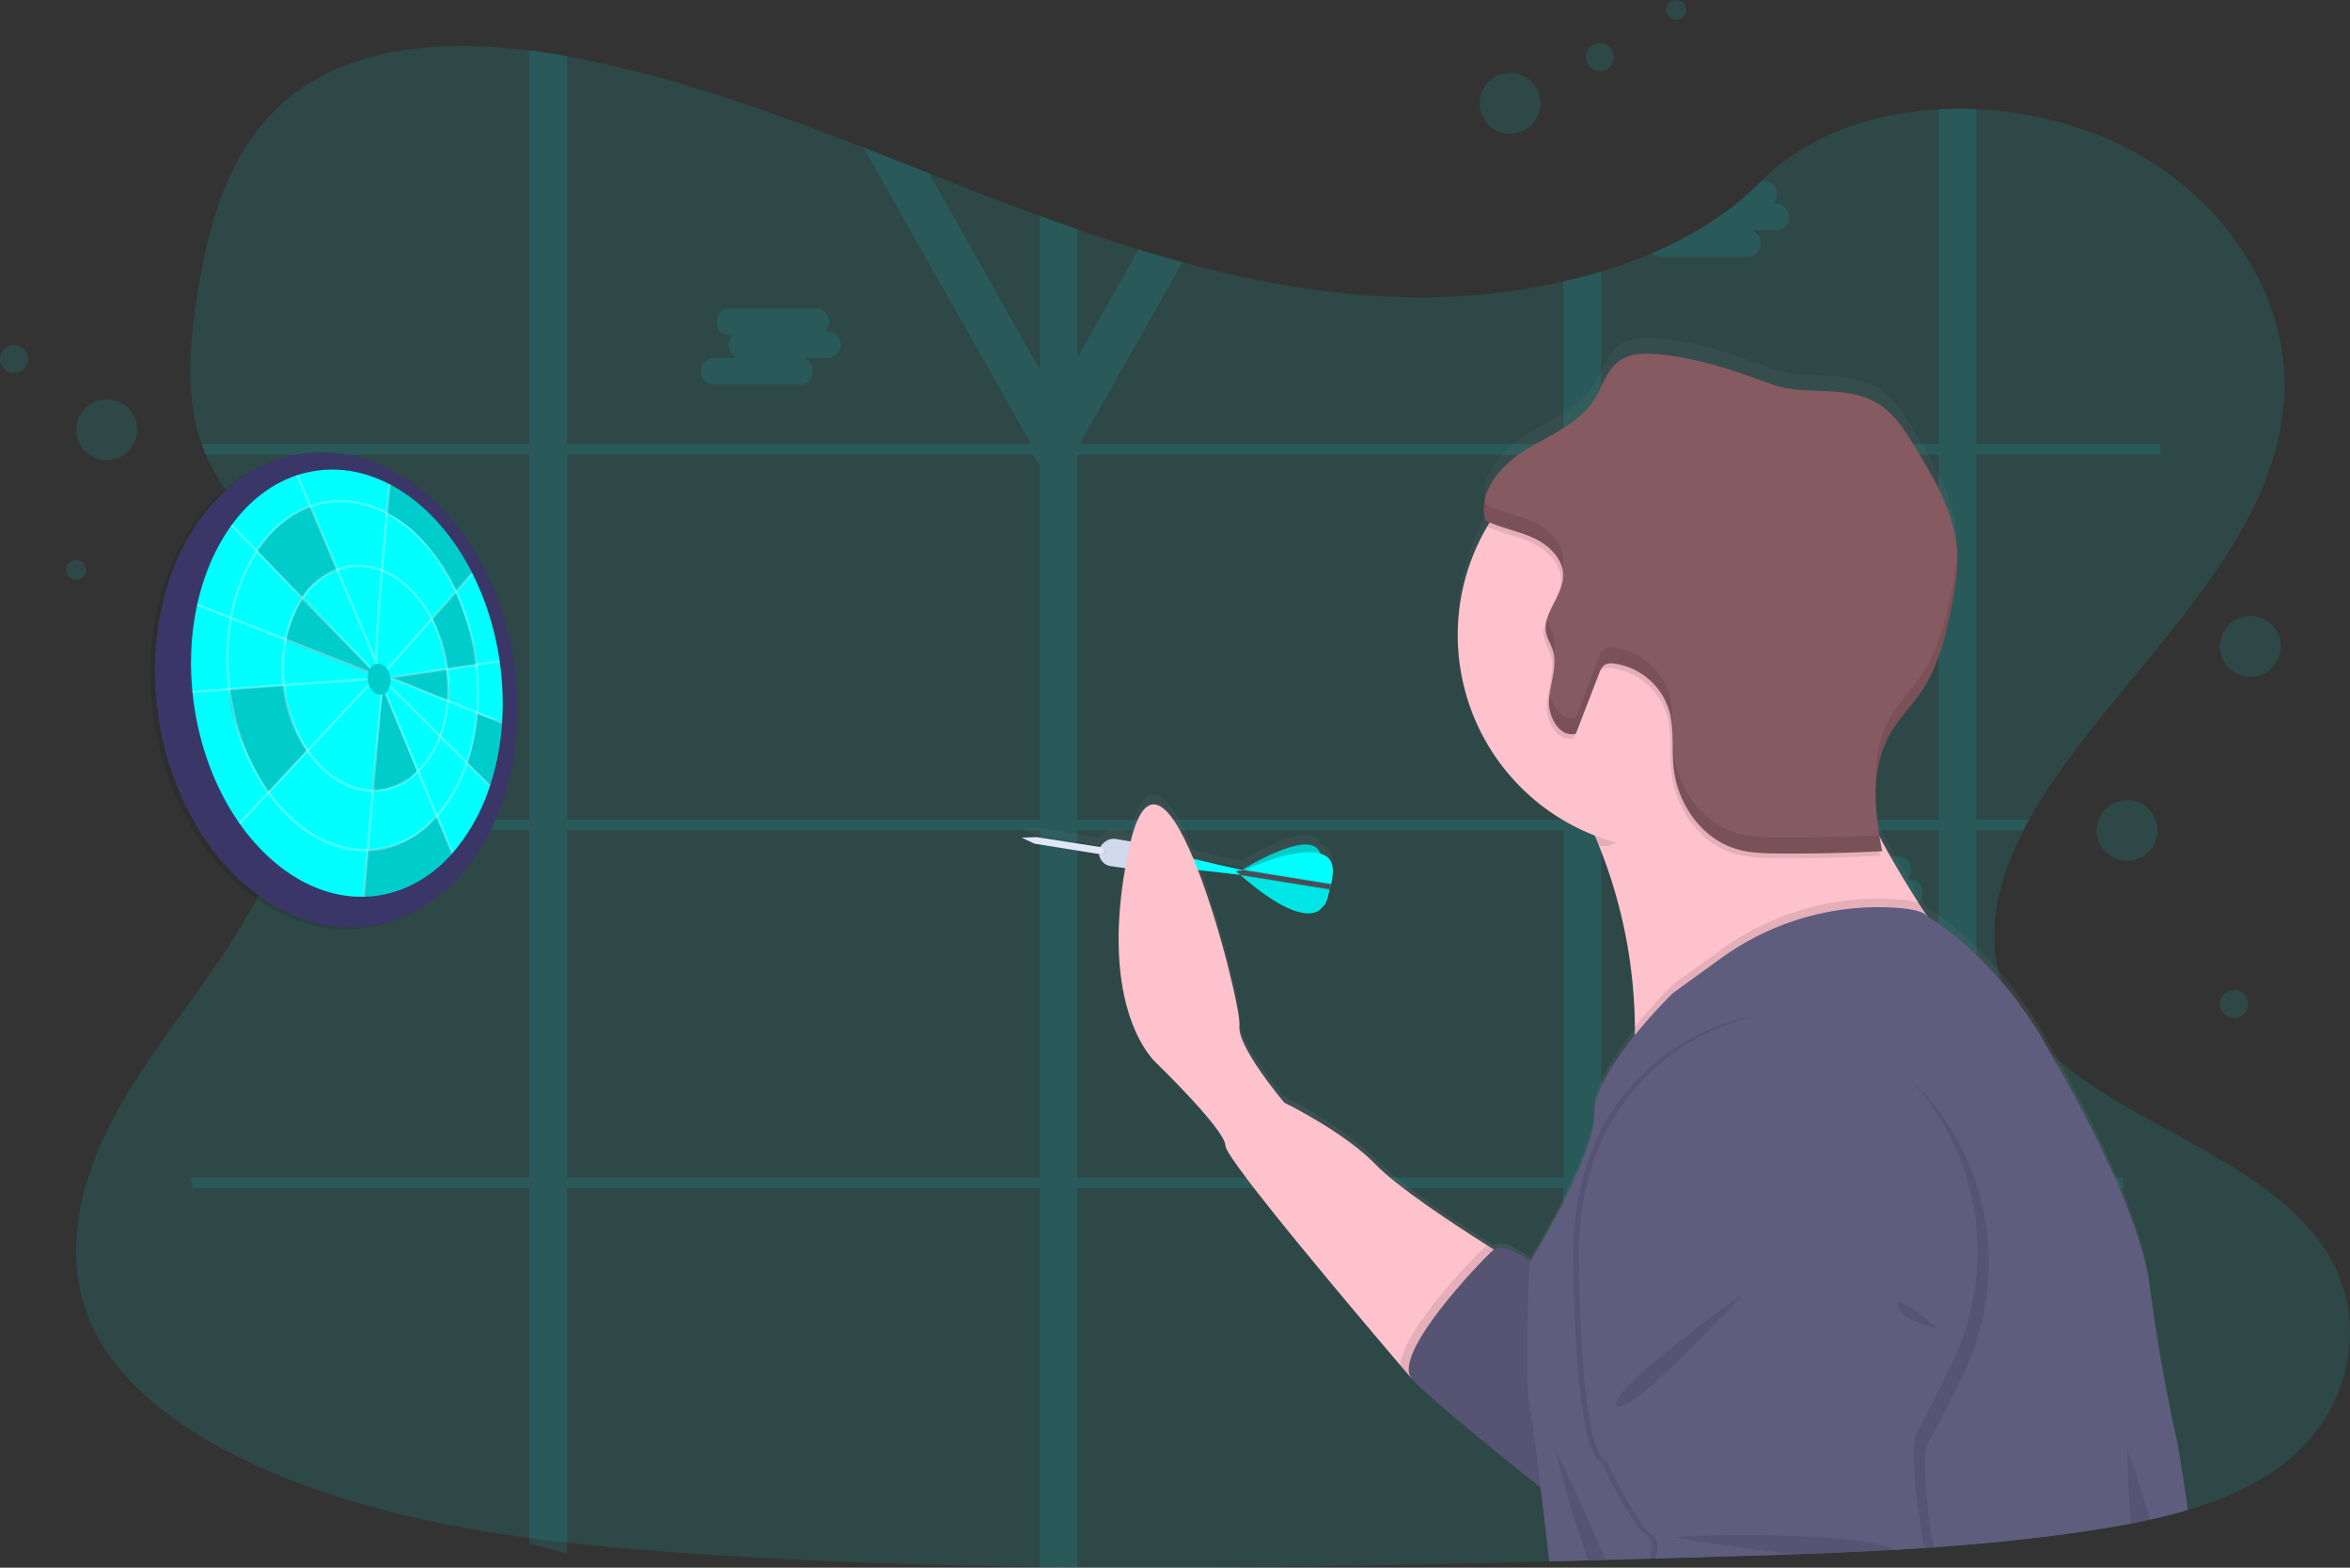 <svg id="5b47b5ee-1e8e-415c-b0a6-55d807c2d849" data-name="Layer 1" xmlns="http://www.w3.org/2000/svg" xmlns:xlink="http://www.w3.org/1999/xlink" width="1043.39" height="696.02" viewBox="0 0 1043.39 696.02"><rect x="0" y="0" width="1043.39" height="696.02" fill="#333333" stroke="none"/><defs><linearGradient id="4cef746e-0e8f-4707-9de6-a2d9a59d3521" x1="790.81" y1="795.21" x2="790.81" y2="252" gradientUnits="userSpaceOnUse"><stop offset="0" stop-color="gray" stop-opacity="0.25"/><stop offset="0.54" stop-color="gray" stop-opacity="0.12"/><stop offset="1" stop-color="gray" stop-opacity="0.1"/></linearGradient></defs><title>target</title><path d="M1094.67,749.94c-11,9.12-24.28,15.62-38.62,20.43q-3.13,1.07-6.35,2c-5.54,1.65-11.21,3.08-16.93,4.33-2.82.63-5.66,1.21-8.5,1.75-4.83.93-9.68,1.76-14.5,2.52-17.89,2.81-35.9,4.89-54,6.47q-8.37.74-16.75,1.33l-2.23.16-4,.27-2.46.16c-3.74.25-7.48.47-11.21.68-14.95.84-29.92,1.45-44.89,2-11,.38-21.89.7-32.83,1l-22.25.65-5.75.17-2.52.07q-9.88.3-19.78.57l-1.86.05-5.8.17-11,.3-3.28.09-3,.08c-69.83,1.88-139.71,3.25-209.5,2.66q-8.38-.06-16.75-.18c-51.82-.67-103.58-2.48-155.25-6-18.16-1.24-36.44-2.74-54.62-4.81q-8.4-.95-16.75-2.07c-44.66-6-88.22-16.12-127.24-35-29.39-14.25-56.52-34.52-67.9-61.49-11.49-27.22-5.41-57.79,7.71-84.47s32.86-50.59,49.88-75.66c5.85-8.63,11.38-17.62,16.39-26.86.3-.56.61-1.13.9-1.69q3.85-7.23,7.26-14.64h0q3.24-7.06,6-14.26.83-2.15,1.59-4.29c.06-.16.12-.32.17-.48s.13-.36.19-.54a185.14,185.14,0,0,0,7.54-27.87l.24-1.32c.11-.63.22-1.25.32-1.88s.19-1.17.28-1.76h0a138,138,0,0,0,1.55-26.85c0-.33,0-.66,0-1A113.94,113.94,0,0,0,216.67,391h0c-.06-.39-.12-.77-.2-1.15a107.52,107.52,0,0,0-5.27-19.1c-.1-.27-.21-.55-.32-.83,0-.12-.09-.25-.14-.37-.75-1.91-1.55-3.8-2.43-5.69h0c-.14-.32-.3-.65-.45-1h0c-.29-.61-.58-1.22-.89-1.82h0q-2.11-4.31-4.7-8.51c-2-3.33-4.27-6.59-6.6-9.79l-.33-.45-.27-.38c-3.06-4.17-6.26-8.27-9.38-12.41-2.45-3.23-4.85-6.48-7.1-9.79l-.4-.6a99.75,99.75,0,0,1-7.28-12.53c-.42-.89-.83-1.78-1.21-2.68-.68-1.58-1.31-3.17-1.87-4.77-7.68-21.7-5.35-45.4-1.66-68,5.47-33.58,15.65-69.77,47.16-90.73,27.51-18.31,64.74-20.45,100-16,5.65.7,11.24,1.57,16.75,2.57l3,.57c44.6,8.55,86.78,23.69,128.44,39.9,9.73,3.79,19.44,7.64,29.14,11.47q11.37,4.49,22.75,8.93,13.15,5.12,26.5,10,8.34,3.06,16.75,6,13.49,4.69,27.16,8.91,9.68,3,19.46,5.65c31,8.44,62.8,14.29,95.35,15.42a291.28,291.28,0,0,0,73.81-6.84c5.65-1.28,11.25-2.75,16.75-4.41a218,218,0,0,0,22.6-8.19c18.61-8,35.34-18.56,48.58-32l.11-.11c19.61-19.89,48.36-30,78.48-31.69a164.14,164.14,0,0,1,16.75-.09,166.26,166.26,0,0,1,60.68,14.2c47.64,21.6,78.45,67.33,76.13,113-3.37,66.48-67.46,117.51-105.7,175.67-2.7,4.1-5.27,8.33-7.66,12.65-.88,1.58-1.72,3.17-2.54,4.77-9.42,18.4-15.08,38.27-12,57.36a61.25,61.25,0,0,0,2.44,9.91c.47,1.41,1,2.82,1.59,4.22,4.39,10.46,11.33,19.33,19.89,27.22a136,136,0,0,0,12.23,9.94c35.68,25.94,87.36,42.3,110.19,77.74C1130.06,686.56,1123,726.41,1094.67,749.94Z" transform="translate(-78.3 -101.99)" fill="#00FFFF" opacity="0.1"/><path d="M955.79,624.76V470.67H976.7c.82-1.6,1.66-3.19,2.54-4.77H955.79v-162h82c-.18-1.59-.38-3.2-.58-4.77H955.79V150.38a164.14,164.14,0,0,0-16.75.09V299.1H789.27V222.49c-5.5,1.66-11.1,3.13-16.75,4.41v72.2H558.73l-.51-.91,45.14-79.87q-9.78-2.65-19.46-5.65l-27.16,48.05v-57q-8.41-2.92-16.75-6V266l-49.25-87.14c-9.7-3.83-19.41-7.68-29.14-11.47l74,130.85-.52.91H330.12V126.87c-5.51-1-11.1-1.87-16.75-2.57V299.1H167.83c.56,1.6,1.19,3.19,1.87,4.77H313.37v162H208.11c-.05.16-.11.32-.17.48q-.76,2.14-1.59,4.29h107V624.76H162.69q.7,2.38,1.45,4.77H313.37V787.21q8.4,2.22,16.75,4.64V629.53H540V797.69q8.37.12,16.75.18V629.53H772.52V795l11-.3,5.8-.17v-165H939V788.79q8.38-.6,16.75-1.33V629.53h65.5c-.18-1.59-.35-3.18-.52-4.77Zm-415.8,0H330.12V470.67H540Zm0-158.86H330.12v-162H537l3,4.33ZM772.52,624.76H556.74V470.67H772.52Zm0-158.86H556.74v-162H772.52ZM939,624.76H789.27V470.67H939Zm0-158.86H789.27v-162H939Z" transform="translate(-78.3 -101.99)" fill="#00FFFF" opacity="0.1"/><path d="M872.57,198.26a5.78,5.78,0,0,1-5.54,6H855.85a5.92,5.92,0,0,1,4.24,5.8,5.78,5.78,0,0,1-5.54,6H815.71a5.29,5.29,0,0,1-3.84-1.68c18.61-8,35.34-18.56,48.58-32l.11-.11h1.22a5.33,5.33,0,0,1,3.91,1.75,6.26,6.26,0,0,1,0,8.38H867A5.78,5.78,0,0,1,872.57,198.26Z" transform="translate(-78.3 -101.99)" fill="#00FFFF" opacity="0.1"/><path d="M446.14,249.1h-1.29a6.19,6.19,0,0,0,1.58-4.16h0a5.78,5.78,0,0,0-5.54-6H402.05a5.78,5.78,0,0,0-5.54,6h0a5.78,5.78,0,0,0,5.54,6h1.3a6.19,6.19,0,0,0-1.59,4.16,5.93,5.93,0,0,0,4.24,5.8H394.82a6,6,0,0,0,0,11.93h38.84a5.78,5.78,0,0,0,5.54-6A5.91,5.91,0,0,0,435,261h11.18a6,6,0,0,0,0-11.94Z" transform="translate(-78.3 -101.99)" fill="#00FFFF" opacity="0.1"/><path d="M926.6,492.25h-1.3a6.14,6.14,0,0,0,1.58-4.16h0a5.78,5.78,0,0,0-5.54-6H882.5a5.79,5.79,0,0,0-5.54,6h0a5.79,5.79,0,0,0,5.54,6h1.3a6.18,6.18,0,0,0-1.58,4.16,5.9,5.9,0,0,0,4.24,5.79H875.28a6,6,0,0,0,0,11.94h38.84a5.79,5.79,0,0,0,5.54-6,5.91,5.91,0,0,0-4.24-5.79H926.6a6,6,0,0,0,0-11.94Z" transform="translate(-78.3 -101.99)" fill="#00FFFF" opacity="0.1"/><ellipse cx="225.54" cy="409.09" rx="79.9" ry="105.91" transform="translate(-134.33 -65.65) rotate(-8.2)" opacity="0.1"/><ellipse cx="227.6" cy="408.24" rx="79.9" ry="105.91" transform="translate(-134.18 -65.37) rotate(-8.2)" fill="#3a3768"/><path d="M301.25,422.17A114.05,114.05,0,0,1,295.79,451a85.53,85.53,0,0,1-16.48,29.63c-9,10.29-20.44,17.1-33.42,19a50.47,50.47,0,0,1-6.47.5c-35.1.48-67.88-36-74.95-85.07C157,363,181.25,316.35,218.71,311c11.15-1.61,22.2.61,32.43,5.91,14.73,7.6,27.76,21.58,36.88,39.64h0a126.76,126.76,0,0,1,12.11,39A129.4,129.4,0,0,1,301.25,422.17Z" transform="translate(-78.3 -101.99)" fill="#00FFFF"/><path d="M248.18,409.4l-4.84,44.09s15.48-1.45,20-9.19l-14.27-35.64Z" transform="translate(-78.3 -101.99)" fill="#00FFFF"/><path d="M248.18,409.4l-4.84,44.09s15.48-1.45,20-9.19l-14.27-35.64Z" transform="translate(-78.3 -101.99)" opacity="0.2"/><path d="M180.07,407.93l24.35-1.64s2.53,18.5,10.22,28.91L197.35,454S179.42,425.43,180.07,407.93Z" transform="translate(-78.3 -101.99)" opacity="0.2"/><rect x="171.26" y="436.31" width="84.22" height="1" transform="translate(-329.9 192.93) rotate(-47)" fill="#fff" opacity="0.3"/><polygon points="85.49 307.66 85.41 306.66 165.29 300.84 165.37 301.83 85.49 307.66" fill="#fff" opacity="0.3"/><path d="M288,356.51h0l-6.91,8.38c-17.09-32.71-31.35-34.55-31.35-34.55l1.38-13.48C265.87,324.47,278.9,338.45,288,356.51Z" transform="translate(-78.3 -101.99)" opacity="0.2"/><path d="M212.41,366.9l31.54,33-2.21.93-36.68-14.42S208,374.68,212.41,366.9Z" transform="translate(-78.3 -101.99)" opacity="0.2"/><rect x="203.38" y="344.53" width="1" height="81.76" transform="translate(-307.7 332.24) rotate(-68.55)" fill="#fff" opacity="0.3"/><path d="M250.79,402.64,276.51,399s1.81,10.64.85,13.75a2.33,2.33,0,0,1-.11.28Z" transform="translate(-78.3 -101.99)" opacity="0.2"/><path d="M192.14,346.34s10.75-15.53,24.14-19.65L228.12,355s-11.54,4.27-15.58,12.79Z" transform="translate(-78.3 -101.99)" opacity="0.2"/><path d="M246.43,397.3l-.86-.11c-.19,0-.4-.06-.54-.66l-35.25-83.4.92-.39,34.11,80.72c0-4.49.54-14.49,2.41-36.78,1.65-19.68,3.57-39.58,3.59-39.78l1,.1c-2.86,29.61-6.68,74-5.92,79Z" transform="translate(-78.3 -101.99)" fill="#fff" opacity="0.3"/><rect x="211.45" y="322.63" width="1" height="88.47" transform="translate(-274.03 149.51) rotate(-44.18)" fill="#fff" opacity="0.3"/><path d="M269.87,376.67l10.77-12.2s10.23,25.23,9.08,32.73L276.93,399S272.33,377.35,269.87,376.67Z" transform="translate(-78.3 -101.99)" opacity="0.2"/><rect x="240.61" y="377.3" width="56.97" height="1" transform="translate(-270.38 226.16) rotate(-48.39)" fill="#fff" opacity="0.3"/><path d="M277.4,399.45l-.06-.53c0-.16,0-.31-.07-.46s0-.41-.08-.62a66.13,66.13,0,0,0-6.62-20.95c-.11-.21-.22-.42-.34-.63a2.19,2.19,0,0,0-.16-.3c-5.38-10-13.1-17.47-21.71-21-.32-.14-.64-.26-1-.38a28.24,28.24,0,0,0-14-1.59,26.65,26.65,0,0,0-5.16,1.27,2.43,2.43,0,0,0-.38.13l-.57.21a32.77,32.77,0,0,0-14.78,12.12l-.11.16-.29.43h0a2.2,2.2,0,0,0-.17.25c-.42.63-.83,1.27-1.22,1.94s-.74,1.28-1.09,2a53.16,53.16,0,0,0-4.9,13.74c-.08.33-.15.67-.21,1a65.62,65.62,0,0,0-.78,19.52l.06.59c0,.13,0,.27.05.4.07.55.14,1.1.22,1.65a64.41,64.41,0,0,0,10.1,26.82c.06.1.13.19.2.29s.25.37.39.55c.34.5.69,1,1.06,1.46,7,9.31,16.37,15.24,26.19,15.94.43,0,.87.05,1.31.06h1a26.2,26.2,0,0,0,3.52-.27,29.08,29.08,0,0,0,15.89-8c.26-.24.52-.49.77-.75a43.42,43.42,0,0,0,9.35-14.74c.14-.34.27-.68.4-1a59.44,59.44,0,0,0,3.34-14.88l.09-1.05A67.71,67.71,0,0,0,277.4,399.45ZM273.49,428c-.12.35-.25.7-.38,1a42.78,42.78,0,0,1-9,14.51c-.25.26-.5.52-.76.76a28.15,28.15,0,0,1-15.62,7.94,24.31,24.31,0,0,1-3.29.26h-1c-10.27-.21-20.11-6.4-27.34-16.32l-.62-.87c-.2-.28-.39-.56-.57-.85a63.29,63.29,0,0,1-9.81-26.22c-.08-.53-.15-1.06-.21-1.58,0-.34-.08-.67-.11-1a64.63,64.63,0,0,1,.73-19.07c.06-.34.12-.67.2-1a52.07,52.07,0,0,1,4.85-13.65l.66-1.21c.47-.83,1-1.64,1.47-2.41.15-.23.3-.46.46-.68a1.63,1.63,0,0,1,.11-.17,31.91,31.91,0,0,1,14.46-11.93l.94-.35h0a26.55,26.55,0,0,1,10.55-1.39,28.69,28.69,0,0,1,8.11,1.82l1,.39c8.38,3.52,15.87,10.92,21.09,20.75.17.31.33.63.49.95A65.5,65.5,0,0,1,276.2,398l.09.61h0c0,.12,0,.25,0,.37s.05.41.07.62a66,66,0,0,1,.31,12.83c0,.11,0,.22,0,.32l-.06.73h0A57.91,57.91,0,0,1,273.49,428Z" transform="translate(-78.3 -101.99)" fill="#fff" opacity="0.3"/><path d="M301.25,422.17A114.05,114.05,0,0,1,295.79,451l-10.27-10.39c2.8-4.22,4.52-22.4,4.52-22.4l.59.41C291.15,419.73,296.83,421.18,301.25,422.17Z" transform="translate(-78.3 -101.99)" opacity="0.2"/><rect x="273.08" y="397.4" width="1" height="62.76" transform="translate(-301.65 218.32) rotate(-45.15)" fill="#fff" opacity="0.3"/><polygon points="222.71 321.35 171.41 300.61 221.75 293.04 221.9 294.03 175.18 301.05 223.08 320.42 222.71 321.35" fill="#fff" opacity="0.3"/><path d="M279.31,480.67c-9,10.29-20.44,17.1-33.42,19a50.47,50.47,0,0,1-6.47.5l2.1-21s19.23.29,30.37-15.23Z" transform="translate(-78.3 -101.99)" opacity="0.2"/><rect x="263.8" y="406.81" width="1" height="77.01" transform="translate(-229.72 34.56) rotate(-22.71)" fill="#fff" opacity="0.3"/><rect x="198.63" y="454.76" width="90.1" height="1" transform="translate(-309.25 556.67) rotate(-85.04)" fill="#fff" opacity="0.3"/><path d="M290.3,397.51c0-.33-.07-.66-.12-1-.09-.82-.2-1.64-.32-2.46a106.11,106.11,0,0,0-8.55-29.27l0-.09-.42-.89c-7.33-15.45-18.05-27.51-30.24-34.13-.24-.14-.49-.27-.74-.4l-.21-.11a42.84,42.84,0,0,0-26-4.75,40,40,0,0,0-7.31,1.77l-.94.34h0a47.36,47.36,0,0,0-20.37,15.35q-1.5,1.89-2.87,3.94c-.19.28-.38.56-.56.85a80.42,80.42,0,0,0-11.19,29c-.07.33-.13.66-.18,1a104.88,104.88,0,0,0-.71,30.82c0,.33.08.66.13,1s.12.95.19,1.43c.11.77.23,1.55.36,2.31,0,0,0,0,0,.07.49,3,1.1,5.91,1.82,8.77a.29.29,0,0,0,0,.09,97,97,0,0,0,14.74,32.69c.19.28.38.55.59.83a77.44,77.44,0,0,0,6.4,7.71c1.34,1.42,2.72,2.75,4.12,4,9.07,8.13,19.2,12.75,29.47,13.48,1.2.08,2.41.11,3.61.08h.42a5.68,5.68,0,0,0,.59,0,38.53,38.53,0,0,0,4-.36c9.84-1.42,18.75-6.38,26-14.35.09-.09.17-.19.25-.28l.49-.54a64,64,0,0,0,8.87-13.22,77.16,77.16,0,0,0,4.08-9.53,5.52,5.52,0,0,0,.18-.53,5.52,5.52,0,0,0,.18-.53,91.59,91.59,0,0,0,4.44-21.45c0-.16,0-.31.05-.47s0-.38.05-.57q.31-4.08.32-8.25A109.44,109.44,0,0,0,290.3,397.51Zm-.69,21.22a90.45,90.45,0,0,1-4.26,21.06q-.17.52-.36,1a76.57,76.57,0,0,1-4.18,9.86,62.92,62.92,0,0,1-8.42,12.64c-.23.28-.48.56-.73.83-7.2,8-16,13-25.76,14.39q-1.89.27-3.78.36l-1,0c-11.39.24-22.77-4.47-32.81-13.59-1.27-1.15-2.52-2.38-3.75-3.67a78.67,78.67,0,0,1-6.44-7.76l-.29-.42-.3-.42c-8.49-12-14.3-27-16.65-43.33-.07-.45-.13-.9-.19-1.35,0-.17,0-.34-.07-.52s0-.31-.05-.47a104,104,0,0,1,.65-30.38l.18-1a79.39,79.39,0,0,1,11-28.64q.15-.25.33-.51c.07-.12.15-.24.23-.35.88-1.33,1.81-2.61,2.77-3.83a46.48,46.48,0,0,1,20.16-15.26l.67-.24.28-.1a38.87,38.87,0,0,1,7.06-1.7,39.55,39.55,0,0,1,8.34-.3,43.84,43.84,0,0,1,17.38,5.13l.2.1.75.41a63.73,63.73,0,0,1,18,15.27,87,87,0,0,1,11.66,18.6c.05.09.09.19.13.28l.33.7h0a105.64,105.64,0,0,1,8.28,28.6c.12.82.23,1.63.33,2.45,0,.2,0,.39.07.59s0,.27,0,.41a105.92,105.92,0,0,1,.39,20Q289.67,418.2,289.61,418.73Z" transform="translate(-78.3 -101.99)" fill="#fff" opacity="0.3"/><ellipse cx="246.62" cy="403.54" rx="5.03" ry="6.92" transform="translate(-133.32 -62.7) rotate(-8.2)" fill="#00FFFF"/><ellipse cx="246.62" cy="403.54" rx="5.03" ry="6.92" transform="translate(-133.32 -62.7) rotate(-8.2)" opacity="0.2"/><circle cx="670.45" cy="45.86" r="13.54" fill="#00FFFF" opacity="0.1"/><circle cx="47.39" cy="190.8" r="13.54" fill="#00FFFF" opacity="0.1"/><circle cx="999.19" cy="286.97" r="13.54" fill="#00FFFF" opacity="0.1"/><circle cx="944.41" cy="368.68" r="13.54" fill="#00FFFF" opacity="0.1"/><circle cx="710.3" cy="25.4" r="6.24" fill="#00FFFF" opacity="0.1"/><circle cx="6.24" cy="159.36" r="6.24" fill="#00FFFF" opacity="0.1"/><circle cx="991.89" cy="445.73" r="6.24" fill="#00FFFF" opacity="0.1"/><circle cx="744.28" cy="4.41" r="4.41" fill="#00FFFF" opacity="0.1"/><circle cx="33.85" cy="253.03" r="4.41" fill="#00FFFF" opacity="0.1"/><path d="M1045.21,742.79s-7.48-32.17-12.46-71.28-43.59-104.1-43.59-104.1c-.17-.33-.35-.67-.53-1a177.52,177.52,0,0,0-21.48-31.85c-17-20.07-32.42-29.09-33.19-29.53h0c-1.22-1.86-2.53-3.91-3.91-6.1-5.18-8.19-11.34-18.49-17.22-29.61,0-.26-.09-.51-.14-.77h0c-2.62-15.84-2.72-32.5,5.16-46.18,3.89-6.75,9.5-12.31,13.78-18.81,7-10.6,10.18-23.25,12.75-35.73,1.81-8.73,3.37-17.63,2.91-26.52,0-.14,0-.27,0-.4v0c0-.62-.08-1.24-.14-1.86-1.47-16.12-9.92-30.6-18.16-44.47-4.34-7.3-8.9-14.83-15.89-19.55-14.54-9.81-32.36-3.67-47.9-9.29-16.51-6-31.6-11.59-49.57-13.43-6.37-.65-13.37-.81-18.53,3-5.42,4-7.22,11.3-10.82,17.07-6.87,11-19.83,16-30.77,22.92-8.31,5.21-16.28,13.54-18,22.71,0,0,0-.05,0-.08a20.22,20.22,0,0,0-.32,3c0,.06,0,.13,0,.19v.3a18.17,18.17,0,0,0,.74,5.47c.62.32,1.25.6,1.89.88-.4.65-.8,1.3-1.18,2l-.84,1.49A97.36,97.36,0,0,0,786.41,468.7h0c.59,1.44,1.2,2.93,1.8,4.47a226.44,226.44,0,0,1,16,81.58h0c0,.26,0,.52,0,.78,0,1,0,2,0,3.05h0c-9,11.4-18.33,25.54-18,35.32.54,16.38-21.3,54.49-27.19,64.45l-1.18,2h0c-5.88-4.26-12.87-8.09-16.26-5.4l-2.84-1.82c-14.36-9.22-40-26.3-49.67-36.51-13.7-14.51-40.48-27.76-40.48-27.76s-21.17-25.24-19.92-34.7c.62-4.71-7.88-42.31-18.41-69.9,7.69.81,15.59,1.78,18,2.08l.59.52.83.13c29.11,25.58,35.48,14.18,35.48,14.18,2.38-1.61,3.19-6.46,3.42-8.32,0-.18,0-.32,0-.44l.15,0c0-.15,0-.27,0-.37a2.68,2.68,0,0,0,.16-.34l.07-.13.05-.1c0-.08.07-.17.11-.26a4.63,4.63,0,0,0,.39-1l-.08,0a37.45,37.45,0,0,0,.61-6.34,7.2,7.2,0,0,0-5.64-7.06c0-.05,0-.1-.05-.16-3.78-11.24-31.27,5.43-34.31,7.32l-.74.08c-5.51-1.1-14-3.11-21.19-4.85-9.75-23.72-20.81-37-27.9-7.81l-6.52-1.12a6,6,0,0,0-4.66,1.1,7.91,7.91,0,0,0-2.23,2.54l-28.29-4.48-6.67.23,5.65,2.73.42.2,28.29,4.61a6.13,6.13,0,0,0,5.25,5.29l6.35.92c-11.34,66.19,14,87.79,14,87.79s30.51,29.92,30.51,37c0,6,59.56,77.27,77.66,98.78,3.24,3.86,5.16,6.12,5.16,6.12,7.11,8.17,41.3,36.08,57.21,48.94h0c1.56,13,3,26,3.83,33.13l3-.08,14.23-.39,7.66-.23q9.9-.27,19.78-.57l2.52-.07,5.75-.18q11.13-.32,22.25-.66c10.94-.33,21.88-.65,32.83-1,15-.53,29.94-1.14,44.89-2,3.73-.21,7.47-.43,11.21-.68l2.46-.17,4-.27c24.46-1.73,48.82-4.22,73-8.06,4.82-.77,9.67-1.61,14.5-2.56,2.84-.54,5.68-1.13,8.5-1.77,5.72-1.27,11.39-2.72,16.93-4.39C1047.32,755.19,1045.21,742.79,1045.21,742.79Z" transform="translate(-78.3 -101.99)" fill="url(#4cef746e-0e8f-4707-9de6-a2d9a59d3521)"/><path d="M632.76,490.57l-3.72-.13s-25.23-3.13-33.31-3.32a5.58,5.58,0,0,0-2.43.19l1.79-7.22,2.19.54c7.69,1.9,33.18,8.14,37.28,8.28C639.41,489.07,632.76,490.57,632.76,490.57Z" transform="translate(-78.3 -101.99)" fill="#00FFFF"/><path d="M629.83,488.17s30.6-19.14,34.6-7.39S658,494.26,658,494.26Z" transform="translate(-78.3 -101.99)" fill="#00FFFF"/><path d="M629.83,488.17s30.6-19.14,34.6-7.39S658,494.26,658,494.26Z" transform="translate(-78.3 -101.99)" opacity="0.2"/><path d="M665.15,505S658.7,516.42,629,490.44l.41-.53,1.23-1.59s38.44-17.67,39.44-.41a33.31,33.31,0,0,1-.72,6.68,3.46,3.46,0,0,1-.61,1.32l-.14.13s0,.27-.08.73C668.34,498.61,667.53,503.39,665.15,505Z" transform="translate(-78.3 -101.99)" fill="#00FFFF"/><path d="M665.15,505S658.7,516.42,629,490.44l.41-.53.69-.71,38.65,6.71-.14.13s0,.27-.08.73C668.34,498.61,667.53,503.39,665.15,505Z" transform="translate(-78.3 -101.99)" opacity="0.1"/><path d="M668.77,496.36,629.23,490l-2-1.7,3.62-.42,38.71,6.27a2.87,2.87,0,0,1-.74,1.45S668.83,495.9,668.77,496.36Z" transform="translate(-78.3 -101.99)" opacity="0.1"/><path d="M668.38,497.18l-39.54-6.33-2-1.69,3.61-.43L669.2,495a2.79,2.79,0,0,1-.75,1.45S668.44,496.73,668.38,497.18Z" transform="translate(-78.3 -101.99)" opacity="0.1"/><path d="M668.57,496.77,629,490.44l-2-1.69,3.61-.43,38.72,6.27a3,3,0,0,1-.75,1.45S668.63,496.31,668.57,496.77Z" transform="translate(-78.3 -101.99)" fill="#4c4c56"/><path d="M595.73,487.12a5.58,5.58,0,0,0-2.43.19l1.79-7.22,2.19.54A27,27,0,0,1,595.73,487.12Z" transform="translate(-78.3 -101.99)" opacity="0.1"/><path d="M596,478.24l-22.21-3.76a6.05,6.05,0,0,0-4.66,1.09,6.29,6.29,0,0,0-2.87,5.5,6.08,6.08,0,0,0,5.29,5.47l22.27,3.16S597.84,479.89,596,478.24Z" transform="translate(-78.3 -101.99)" fill="#d1d9ec"/><path d="M532.33,474.08l6.68-.24,28.79,4.51a1.59,1.59,0,0,1,1.32,1.87h0a1.59,1.59,0,0,1-1.81,1.26L538,476.77Z" transform="translate(-78.3 -101.99)" opacity="0.1"/><path d="M531.92,473.88l6.67-.23,28.8,4.5A1.59,1.59,0,0,1,568.7,480h0a1.59,1.59,0,0,1-1.8,1.27l-29.32-4.72Z" transform="translate(-78.3 -101.99)" fill="#dfe6f5"/><path d="M748.79,661.28,705.2,714.21s-1.92-2.23-5.16-6.05c-18.1-21.23-77.66-91.54-77.66-97.5,0-7-30.51-36.56-30.51-36.56s-27.4-23-12.46-94.68,50.44,68.52,49.2,77.86,19.92,34.25,19.92,34.25,26.78,13.08,40.48,27.4c9.64,10.08,35.31,26.94,49.67,36C744.74,658.81,748.79,661.28,748.79,661.28Z" transform="translate(-78.3 -101.99)" fill="#fdc2cc"/><path d="M748.79,661.28,705.2,714.21s-1.92-2.23-5.16-6.05c.7-14.82,32-47.52,37.54-52.49a4,4,0,0,1,1.1-.7C744.74,658.81,748.79,661.28,748.79,661.28Z" transform="translate(-78.3 -101.99)" opacity="0.1"/><path d="M767.47,670s-19.93-18.68-26.15-13.07-45.46,46.7-36.12,57.29S770.58,769,770.58,769Z" transform="translate(-78.3 -101.99)" fill="#5f5d7e"/><path d="M767.47,670s-19.93-18.68-26.15-13.07-45.46,46.7-36.12,57.29S770.58,769,770.58,769Z" transform="translate(-78.3 -101.99)" opacity="0.1"/><path d="M942.45,521.17S923,539.94,898.64,560.3l-.92.76-1.42,1.18h0c-38.86,32.14-88.94,66.82-94.1,37.14a41.27,41.27,0,0,1-.07-11.69c.06-.57.14-1.16.22-1.76s.16-1.16.22-1.73a196.11,196.11,0,0,0,1.61-22.55c0-1.27,0-2.53,0-3.78a221,221,0,0,0-16-80.53c-.6-1.52-1.21-3-1.8-4.41h0c-8-19.08-15.83-30.22-15.83-30.22s11.57-7,27.61-16c5.89-3.28,12.37-6.81,19.11-10.35,37-19.4,81.49-38.8,75.33-16-2.91,10.79-.21,25.11,5.15,40.1.3.83.6,1.64.91,2.46a246.42,246.42,0,0,0,12,26.49l.3.58c6.43,12.32,13.36,23.83,19.1,32.78,1.38,2.16,2.69,4.18,3.91,6C939,516.47,942.45,521.17,942.45,521.17Z" transform="translate(-78.3 -101.99)" fill="#fdc2cc"/><path d="M898.69,442.92c-.29.43-.6.86-.91,1.28-9.34,12.7-20.15,20.26-33,24.52-8.86,2.95-18.72,4.34-29.77,4.78-2.75.1-5.56.15-8.46.15a169.19,169.19,0,0,1-20-1.15c-3.49-.55-7.14,1.8-10.67,3.52-2.63,1.27-5.2,2.2-7.6,1.32-.6-1.52-1.21-3-1.8-4.41h0c-8-19.08-15.83-30.22-15.83-30.22s11.57-7,27.61-16c5.89-3.28,12.37-6.81,19.11-10.35,37-19.4,81.49-38.8,75.33-16-2.91,10.79-.21,25.11,5.15,40.1C898.08,441.29,898.38,442.1,898.69,442.92Z" transform="translate(-78.3 -101.99)" opacity="0.1"/><path d="M916.3,384c0,1.46,0,2.9-.1,4.34a95.37,95.37,0,0,1-75.92,89.08,96,96,0,0,1-34.48.77,91.46,91.46,0,0,1-10-2.14,93.92,93.92,0,0,1-9.4-3.09h0a95.46,95.46,0,0,1-48.71-135.6l.84-1.47A95.4,95.4,0,0,1,916.3,384Z" transform="translate(-78.3 -101.99)" fill="#fdc2cc"/><path d="M942.45,521.17S791.13,667.5,802.34,585.93a202.11,202.11,0,0,0,1.86-28.06,246.86,246.86,0,0,1,16.71-18.64l21.26-15.37a119.06,119.06,0,0,1,75.76-22.76,55,55,0,0,1,12.12,1.67C937.18,513.94,942.45,521.17,942.45,521.17Z" transform="translate(-78.3 -101.99)" opacity="0.1"/><path d="M1049.7,772.39c-5.54,1.65-11.21,3.08-16.93,4.33-2.82.63-5.66,1.21-8.5,1.75-4.83.93-9.68,1.76-14.5,2.52-24.14,3.79-48.5,6.25-73,8l-4,.27-2.46.16c-3.74.25-7.48.47-11.21.68-14.95.84-29.92,1.45-44.89,2-11,.38-21.89.7-32.83,1l-22.25.65-5.75.17-2.52.07q-9.88.3-19.78.57l-7.66.22-14.23.39-3,.08c-.8-7.06-2.27-19.89-3.83-32.7h0l-.36-3c-1.72-14.13-3.5-27.7-4.53-32.84-2.49-12.45,0-64.14,0-64.14l.27-.43h0l1.18-2c5.89-9.83,27.73-47.45,27.19-63.62-.32-9.65,9-23.61,18-34.86,1.18-1.46,2.35-2.88,3.5-4.23C814.78,549,820.92,543,820.92,543l21.25-15.38a119.21,119.21,0,0,1,75.77-22.74c8,.41,14.38,1.53,16,3.94h0c.69.39,16.19,9.29,33.19,29.15a175.34,175.34,0,0,1,21.48,31.44c.18.32.36.65.53,1,0,0,38.61,64.14,43.59,102.75s12.46,70.36,12.46,70.36S1047.32,755.71,1049.7,772.39Z" transform="translate(-78.3 -101.99)" fill="#5f5d7e"/><path d="M926.89,737.87c-3.39,5.51-.14,33.59,3.47,51.51-3.74.25-7.48.47-11.21.68-14.95.84-29.92,1.45-44.89,2-11,.38-21.89.7-32.83,1l-22.25.65-5.75.17-2.52.07c1.17-4.23,1.4-8.65-1.71-10.62-6.85-4.36-19.93-32.39-19.93-32.39s-11.2,2.5-12.45-89a132.21,132.21,0,0,1,5.57-41.45,102.12,102.12,0,0,1,4.71-12.34,0,0,0,0,1,0,0,96.42,96.42,0,0,1,15.46-23.89h0c21.4-24.22,48.34-30,48.34-30a80.32,80.32,0,0,1,14.17-1.08h.12a73.44,73.44,0,0,1,32.5,8A84.61,84.61,0,0,1,910,568.69a98.62,98.62,0,0,1,10.32,8.82c34.92,34,43.18,87.09,21.61,130.82C935.05,722.34,928.82,734.73,926.89,737.87Z" transform="translate(-78.3 -101.99)" opacity="0.1"/><path d="M934.36,742.85c-3.07,5-.7,28.41,2.45,46.1l-4,.27-2.46.16c-3.74.25-7.48.47-11.21.68-14.95.84-29.92,1.45-44.89,2-11,.38-21.89.7-32.83,1l-22.25.65c0-2.28-.7-4.25-2.51-5.4a15.5,15.5,0,0,1-3.32-3.25c-.29-.35-.59-.73-.89-1.12-6.93-9.2-15.71-28-15.71-28s-11.21,2.49-12.46-89c-.4-29.82,7.32-51.64,17.91-67.51,21.94-32.86,56.19-40.22,56.19-40.22a75.79,75.79,0,0,1,37.9,3.09A77,77,0,0,1,910,568.69,95.07,95.07,0,0,1,926.23,581l1.6,1.53c34.92,34,43.17,87.09,21.6,130.82C942.52,727.32,936.29,739.71,934.36,742.85Z" transform="translate(-78.3 -101.99)" opacity="0.1"/><path d="M929.38,737.87c-3.38,5.5-.16,33.43,3.44,51.35l-2.46.16c-3.74.25-7.48.47-11.21.68-14.95.84-29.92,1.45-44.89,2-11,.38-21.89.7-32.83,1l-22.25.65-5.75.17c.88-3.23,1.21-6.56-.08-8.82a4.83,4.83,0,0,0-.89-1.12,3.91,3.91,0,0,0-.77-.61c-6.85-4.36-19.93-32.39-19.93-32.39s-11.2,2.5-12.45-89c-.46-34.26,9.8-58,22.82-74.22,21.78-27.17,51.28-33.51,51.28-33.51a81.32,81.32,0,0,1,11.68-1.08h.12a73.62,73.62,0,0,1,33.42,7.2,90.85,90.85,0,0,1,24.21,17.22c1.16,1.13,2.3,2.28,3.39,3.45,32,34.09,39.08,85.1,18.22,127.37C937.54,722.34,931.31,734.73,929.38,737.87Z" transform="translate(-78.3 -101.99)" fill="#5f5d7e"/><path d="M852.35,676.39S790.9,720,796.14,726,852.35,676.39,852.35,676.39Z" transform="translate(-78.3 -101.99)" opacity="0.1"/><path d="M938.58,692.1s-19.2-17.1-17.81-10.47S938.58,692.1,938.58,692.1Z" transform="translate(-78.3 -101.99)" opacity="0.1"/><path d="M919.15,790.06c-14.95.84-29.92,1.45-44.89,2-25.63-3-52.28-7.41-52.28-7.41C824.29,783.3,906.06,781.67,919.15,790.06Z" transform="translate(-78.3 -101.99)" opacity="0.1"/><path d="M1032.77,776.72c-2.82.63-5.66,1.21-8.5,1.75-1.11-17.89-1.55-33.3-1.55-33.3A317.53,317.53,0,0,1,1032.77,776.72Z" transform="translate(-78.3 -101.99)" opacity="0.1"/><path d="M791.13,794.52l-7.66.22c-6.1-16.66-11.34-36.42-13.48-44.81-.66-2.59-1-4.1-1-4.1l.95,2C773.09,754.4,783.53,776.32,791.13,794.52Z" transform="translate(-78.3 -101.99)" opacity="0.1"/><path d="M910,418.07a94.75,94.75,0,0,1-12.24,22.39c.3.83.6,1.64.91,2.46a246.42,246.42,0,0,0,12,26.49l.3.58c.52,4,1.24,8,2.07,11.9q-22.8,1.2-45.65,1.05c-6.62,0-13.34-.19-19.65-2.17a34,34,0,0,1-7.44-3.38A37.37,37.37,0,0,1,835,473.5a45,45,0,0,1-14.58-28.66c-.91-8.59.39-17.49-2.1-25.76a28.2,28.2,0,0,0-1-2.71A29.88,29.88,0,0,0,794,398.63a6.39,6.39,0,0,0-4.34.59,7.25,7.25,0,0,0-2.35,3.64L777,429.75c-7.34,1.84-12.52-7.75-11.91-15.29s4-15.26,1.49-22.4c-.77-2.21-2.08-4.22-2.64-6.48-2.23-8.91,7.35-16.82,7.43-26,.06-7.55-6.4-13.65-13.26-16.79-6.29-2.88-13.24-4.12-19.54-6.93A95.4,95.4,0,0,1,916.3,384c0,1.46,0,2.9-.1,4.34A94.8,94.8,0,0,1,910,418.07Z" transform="translate(-78.3 -101.99)" opacity="0.1"/><path d="M815.59,259.39c-6.37-.64-13.37-.8-18.53,3-5.42,4-7.22,11.16-10.82,16.85-6.87,10.88-19.83,15.85-30.77,22.62s-21.3,18.86-17.64,31.2c6.74,3.4,14.39,4.59,21.25,7.73s13.32,9.24,13.26,16.79c-.08,9.18-9.66,17.09-7.43,26,.56,2.26,1.87,4.27,2.64,6.48,2.49,7.14-.88,14.86-1.49,22.4s4.57,17.13,11.91,15.29l10.38-26.89a7.25,7.25,0,0,1,2.35-3.64,6.39,6.39,0,0,1,4.34-.59,29.77,29.77,0,0,1,24.24,20.45c2.49,8.27,1.19,17.17,2.1,25.76,1.67,15.84,12.14,31.16,27.34,35.93,6.31,2,13,2.13,19.65,2.17q22.83.17,45.65-1.05c-3.75-17.64-5.28-37.13,3.81-52.69,3.89-6.66,9.5-12.15,13.78-18.57,7-10.46,10.18-22.95,12.75-35.26,2-9.33,3.63-18.87,2.75-28.36-1.47-15.91-9.92-30.21-18.16-43.89-4.34-7.21-8.9-14.65-15.89-19.31-14.54-9.68-32.36-3.61-47.9-9.17C848.65,266.75,833.56,261.21,815.59,259.39Z" transform="translate(-78.3 -101.99)" fill="#865a61"/><g opacity="0.1"><path d="M768.19,392.42a20.6,20.6,0,0,0-.65-9.53c-.7-2-1.83-3.85-2.46-5.87a12.57,12.57,0,0,0-.17,6.39c.56,2.26,1.87,4.27,2.63,6.48A15.42,15.42,0,0,1,768.19,392.42Z" transform="translate(-78.3 -101.99)"/><path d="M771.87,353.91a15.27,15.27,0,0,0,.46-3.5c.06-7.54-6.39-13.65-13.25-16.79s-14.51-4.33-21.25-7.73a17.3,17.3,0,0,1-.41-1.69,18.35,18.35,0,0,0,.41,8.69c6.74,3.4,14.39,4.59,21.25,7.73C764.85,343.26,770.3,348,771.87,353.91Z" transform="translate(-78.3 -101.99)"/><path d="M868.36,473.77c-6.61,0-13.33-.19-19.64-2.17-15.2-4.77-25.67-20.09-27.34-35.93-.91-8.59.39-17.48-2.1-25.76A29.77,29.77,0,0,0,795,389.46a6.39,6.39,0,0,0-4.34.59,7.18,7.18,0,0,0-2.35,3.64L778,420.58c-5.9,1.48-10.4-4.42-11.63-10.71-.11.81-.22,1.62-.28,2.42-.62,7.54,4.57,17.13,11.91,15.29l10.38-26.89a7.18,7.18,0,0,1,2.35-3.64,6.39,6.39,0,0,1,4.34-.59,29.77,29.77,0,0,1,24.24,20.45c2.49,8.28,1.19,17.17,2.1,25.76,1.67,15.84,12.14,31.16,27.34,35.93,6.31,2,13,2.13,19.64,2.17q22.85.17,45.66-1c-.48-2.29-.93-4.61-1.33-6.94Q890.55,473.92,868.36,473.77Z" transform="translate(-78.3 -101.99)"/><path d="M944.36,366.2c-2.58,12.31-5.77,24.8-12.75,35.26-4.28,6.42-9.89,11.91-13.78,18.57-5.56,9.51-7.14,20.49-6.68,31.62.38-8.69,2.29-17.11,6.68-24.62,3.89-6.66,9.5-12.15,13.78-18.57,7-10.46,10.17-22.95,12.75-35.26,1.82-8.69,3.4-17.56,2.9-26.41A129.17,129.17,0,0,1,944.36,366.2Z" transform="translate(-78.3 -101.99)"/></g></svg>